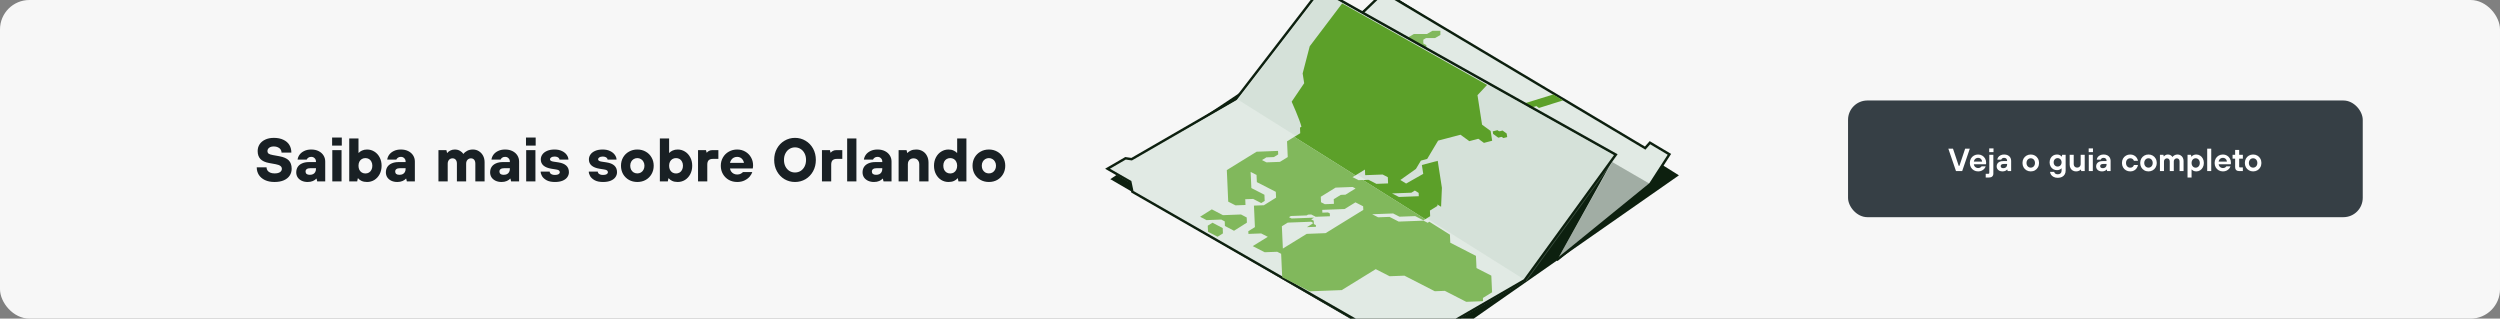 <?xml version="1.0" encoding="UTF-8"?>
<svg xmlns="http://www.w3.org/2000/svg" width="1020" height="130" viewBox="0 0 1020 130" fill="none">
  <rect x="0" y="0" width="1020" height="130" fill="#808080" stroke="none"/>
  <g clip-path="url(#clip0_2384_17110)">
    <rect width="1020" height="130" rx="12" fill="#F7F7F7"></rect>
    <path d="M112 74.25C110.5 74.25 109.2 73.992 108.1 73.475C107.017 72.958 106.183 72.25 105.6 71.35C105.033 70.433 104.75 69.408 104.75 68.275H108.75C108.75 68.742 108.875 69.167 109.125 69.55C109.375 69.917 109.742 70.208 110.225 70.425C110.725 70.642 111.317 70.75 112 70.75C113 70.75 113.75 70.575 114.25 70.225C114.75 69.875 115 69.425 115 68.875C115 68.408 114.808 68.025 114.425 67.725C114.042 67.408 113.4 67.167 112.5 67L109.75 66.5C108.183 66.217 107.017 65.675 106.25 64.875C105.5 64.075 105.125 62.992 105.125 61.625C105.125 60.608 105.383 59.7 105.9 58.9C106.433 58.083 107.192 57.442 108.175 56.975C109.175 56.492 110.367 56.25 111.75 56.25C113.25 56.25 114.533 56.508 115.6 57.025C116.683 57.525 117.5 58.225 118.05 59.125C118.6 60.025 118.875 61.067 118.875 62.25H114.875C114.875 61.8 114.75 61.383 114.5 61C114.25 60.617 113.883 60.317 113.4 60.1C112.933 59.867 112.383 59.75 111.75 59.75C110.917 59.75 110.267 59.933 109.8 60.3C109.35 60.65 109.125 61.092 109.125 61.625C109.125 62.075 109.275 62.425 109.575 62.675C109.892 62.908 110.45 63.1 111.25 63.25L114 63.75C115.75 64.067 117.017 64.625 117.8 65.425C118.6 66.225 119 67.375 119 68.875C119 69.892 118.733 70.808 118.2 71.625C117.667 72.442 116.875 73.083 115.825 73.55C114.775 74.017 113.5 74.25 112 74.25ZM125.541 74.25C124.591 74.25 123.758 74.075 123.041 73.725C122.341 73.375 121.8 72.908 121.416 72.325C121.05 71.725 120.866 71.058 120.866 70.325C120.866 69.508 121.058 68.783 121.441 68.15C121.841 67.517 122.433 67.025 123.216 66.675C124.016 66.308 124.983 66.125 126.116 66.125H128.916V65.9C128.916 65.35 128.733 64.9 128.366 64.55C128.016 64.183 127.558 64 126.991 64C126.475 64 126.066 64.117 125.766 64.35C125.466 64.567 125.25 64.825 125.116 65.125H121.416C121.5 64.425 121.766 63.758 122.216 63.125C122.683 62.492 123.316 61.983 124.116 61.6C124.933 61.2 125.891 61 126.991 61C128.141 61 129.141 61.217 129.991 61.65C130.858 62.083 131.525 62.675 131.991 63.425C132.458 64.158 132.691 64.983 132.691 65.9V74H129.416L129.166 72.9H129.041C128.758 73.25 128.3 73.567 127.666 73.85C127.05 74.117 126.341 74.25 125.541 74.25ZM126.366 71.325C126.9 71.325 127.358 71.233 127.741 71.05C128.125 70.85 128.416 70.567 128.616 70.2C128.816 69.833 128.916 69.408 128.916 68.925V68.625H126.616C125.966 68.625 125.475 68.75 125.141 69C124.825 69.233 124.666 69.558 124.666 69.975C124.666 70.392 124.808 70.725 125.091 70.975C125.391 71.208 125.816 71.325 126.366 71.325ZM135.578 74V61.25H139.353V74H135.578ZM135.503 59.4V56.125H139.453V59.4H135.503ZM149.765 74.25C148.915 74.25 148.174 74.108 147.54 73.825C146.924 73.542 146.449 73.183 146.115 72.75H145.99L145.74 74H142.49V56.5H146.265V62.35H146.39C146.657 62.017 147.09 61.708 147.69 61.425C148.307 61.142 148.999 61 149.765 61C150.849 61 151.84 61.283 152.74 61.85C153.64 62.4 154.357 63.183 154.89 64.2C155.424 65.2 155.69 66.342 155.69 67.625C155.69 68.908 155.424 70.058 154.89 71.075C154.357 72.075 153.64 72.858 152.74 73.425C151.84 73.975 150.849 74.25 149.765 74.25ZM149.09 70.775C149.624 70.775 150.107 70.65 150.54 70.4C150.974 70.133 151.307 69.767 151.54 69.3C151.79 68.817 151.915 68.258 151.915 67.625C151.915 66.992 151.79 66.442 151.54 65.975C151.307 65.492 150.974 65.125 150.54 64.875C150.107 64.625 149.624 64.5 149.09 64.5C148.557 64.5 148.074 64.625 147.64 64.875C147.207 65.125 146.865 65.492 146.615 65.975C146.382 66.442 146.265 66.992 146.265 67.625C146.265 68.258 146.382 68.817 146.615 69.3C146.865 69.767 147.207 70.133 147.64 70.4C148.074 70.65 148.557 70.775 149.09 70.775ZM162.113 74.25C161.163 74.25 160.33 74.075 159.613 73.725C158.913 73.375 158.372 72.908 157.988 72.325C157.622 71.725 157.438 71.058 157.438 70.325C157.438 69.508 157.63 68.783 158.013 68.15C158.413 67.517 159.005 67.025 159.788 66.675C160.588 66.308 161.555 66.125 162.688 66.125H165.488V65.9C165.488 65.35 165.305 64.9 164.938 64.55C164.588 64.183 164.13 64 163.563 64C163.047 64 162.638 64.117 162.338 64.35C162.038 64.567 161.822 64.825 161.688 65.125H157.988C158.072 64.425 158.338 63.758 158.788 63.125C159.255 62.492 159.888 61.983 160.688 61.6C161.505 61.2 162.463 61 163.563 61C164.713 61 165.713 61.217 166.563 61.65C167.43 62.083 168.097 62.675 168.563 63.425C169.03 64.158 169.263 64.983 169.263 65.9V74H165.988L165.738 72.9H165.613C165.33 73.25 164.872 73.567 164.238 73.85C163.622 74.117 162.913 74.25 162.113 74.25ZM162.938 71.325C163.472 71.325 163.93 71.233 164.313 71.05C164.697 70.85 164.988 70.567 165.188 70.2C165.388 69.833 165.488 69.408 165.488 68.925V68.625H163.188C162.538 68.625 162.047 68.75 161.713 69C161.397 69.233 161.238 69.558 161.238 69.975C161.238 70.392 161.38 70.725 161.663 70.975C161.963 71.208 162.388 71.325 162.938 71.325ZM178.889 74V61.25H182.139L182.389 62.375H182.514C182.764 62.025 183.164 61.708 183.714 61.425C184.264 61.142 184.872 61 185.539 61C186.372 61 187.089 61.183 187.689 61.55C188.305 61.917 188.747 62.317 189.014 62.75H189.139C189.455 62.283 189.947 61.875 190.614 61.525C191.297 61.175 192.08 61 192.964 61C193.847 61 194.647 61.225 195.364 61.675C196.097 62.125 196.672 62.742 197.089 63.525C197.505 64.308 197.714 65.192 197.714 66.175V74H193.939V66.725C193.939 66.275 193.864 65.892 193.714 65.575C193.564 65.242 193.355 65 193.089 64.85C192.822 64.683 192.505 64.6 192.139 64.6C191.772 64.6 191.439 64.692 191.139 64.875C190.839 65.058 190.605 65.308 190.439 65.625C190.272 65.942 190.189 66.308 190.189 66.725V74H186.414V66.725C186.414 66.042 186.247 65.517 185.914 65.15C185.597 64.783 185.164 64.6 184.614 64.6C184.23 64.6 183.889 64.692 183.589 64.875C183.305 65.058 183.08 65.308 182.914 65.625C182.747 65.942 182.664 66.308 182.664 66.725V74H178.889ZM204.643 74.25C203.693 74.25 202.859 74.075 202.143 73.725C201.443 73.375 200.901 72.908 200.518 72.325C200.151 71.725 199.968 71.058 199.968 70.325C199.968 69.508 200.159 68.783 200.543 68.15C200.943 67.517 201.534 67.025 202.318 66.675C203.118 66.308 204.084 66.125 205.218 66.125H208.018V65.9C208.018 65.35 207.834 64.9 207.468 64.55C207.118 64.183 206.659 64 206.093 64C205.576 64 205.168 64.117 204.868 64.35C204.568 64.567 204.351 64.825 204.218 65.125H200.518C200.601 64.425 200.868 63.758 201.318 63.125C201.784 62.492 202.418 61.983 203.218 61.6C204.034 61.2 204.993 61 206.093 61C207.243 61 208.243 61.217 209.093 61.65C209.959 62.083 210.626 62.675 211.093 63.425C211.559 64.158 211.793 64.983 211.793 65.9V74H208.518L208.268 72.9H208.143C207.859 73.25 207.401 73.567 206.768 73.85C206.151 74.117 205.443 74.25 204.643 74.25ZM205.468 71.325C206.001 71.325 206.459 71.233 206.843 71.05C207.226 70.85 207.518 70.567 207.718 70.2C207.918 69.833 208.018 69.408 208.018 68.925V68.625H205.718C205.068 68.625 204.576 68.75 204.243 69C203.926 69.233 203.768 69.558 203.768 69.975C203.768 70.392 203.909 70.725 204.193 70.975C204.493 71.208 204.918 71.325 205.468 71.325ZM214.68 74V61.25H218.455V74H214.68ZM214.605 59.4V56.125H218.555V59.4H214.605ZM226.392 74.25C225.008 74.25 223.883 74.017 223.017 73.55C222.15 73.067 221.525 72.5 221.142 71.85C220.775 71.2 220.592 70.592 220.592 70.025H224.267C224.267 70.242 224.342 70.458 224.492 70.675C224.642 70.875 224.875 71.042 225.192 71.175C225.508 71.308 225.908 71.375 226.392 71.375C227.075 71.375 227.575 71.275 227.892 71.075C228.225 70.858 228.392 70.6 228.392 70.3C228.392 69.983 228.283 69.733 228.067 69.55C227.85 69.367 227.467 69.233 226.917 69.15L225.017 68.85C223.567 68.617 222.475 68.183 221.742 67.55C221.008 66.917 220.642 66.083 220.642 65.05C220.642 64.317 220.858 63.642 221.292 63.025C221.725 62.408 222.367 61.917 223.217 61.55C224.067 61.183 225.083 61 226.267 61C227.467 61 228.492 61.217 229.342 61.65C230.192 62.067 230.833 62.6 231.267 63.25C231.7 63.883 231.917 64.508 231.917 65.125H228.267C228.267 64.908 228.183 64.708 228.017 64.525C227.867 64.325 227.642 64.167 227.342 64.05C227.042 63.933 226.683 63.875 226.267 63.875C225.667 63.875 225.2 63.992 224.867 64.225C224.55 64.442 224.392 64.7 224.392 65C224.392 65.233 224.508 65.433 224.742 65.6C224.992 65.767 225.358 65.883 225.842 65.95L227.842 66.25C229.258 66.467 230.325 66.908 231.042 67.575C231.758 68.242 232.117 69.133 232.117 70.25C232.117 70.983 231.9 71.658 231.467 72.275C231.05 72.875 230.408 73.358 229.542 73.725C228.692 74.075 227.642 74.25 226.392 74.25ZM246.021 74.25C244.637 74.25 243.512 74.017 242.646 73.55C241.779 73.067 241.154 72.5 240.771 71.85C240.404 71.2 240.221 70.592 240.221 70.025H243.896C243.896 70.242 243.971 70.458 244.121 70.675C244.271 70.875 244.504 71.042 244.821 71.175C245.137 71.308 245.537 71.375 246.021 71.375C246.704 71.375 247.204 71.275 247.521 71.075C247.854 70.858 248.021 70.6 248.021 70.3C248.021 69.983 247.912 69.733 247.696 69.55C247.479 69.367 247.096 69.233 246.546 69.15L244.646 68.85C243.196 68.617 242.104 68.183 241.371 67.55C240.637 66.917 240.271 66.083 240.271 65.05C240.271 64.317 240.487 63.642 240.921 63.025C241.354 62.408 241.996 61.917 242.846 61.55C243.696 61.183 244.712 61 245.896 61C247.096 61 248.121 61.217 248.971 61.65C249.821 62.067 250.462 62.6 250.896 63.25C251.329 63.883 251.546 64.508 251.546 65.125H247.896C247.896 64.908 247.812 64.708 247.646 64.525C247.496 64.325 247.271 64.167 246.971 64.05C246.671 63.933 246.312 63.875 245.896 63.875C245.296 63.875 244.829 63.992 244.496 64.225C244.179 64.442 244.021 64.7 244.021 65C244.021 65.233 244.137 65.433 244.371 65.6C244.621 65.767 244.987 65.883 245.471 65.95L247.471 66.25C248.887 66.467 249.954 66.908 250.671 67.575C251.387 68.242 251.746 69.133 251.746 70.25C251.746 70.983 251.529 71.658 251.096 72.275C250.679 72.875 250.037 73.358 249.171 73.725C248.321 74.075 247.271 74.25 246.021 74.25ZM260.036 74.25C258.77 74.25 257.628 73.967 256.611 73.4C255.595 72.817 254.795 72.025 254.211 71.025C253.645 70.008 253.361 68.875 253.361 67.625C253.361 66.375 253.645 65.25 254.211 64.25C254.795 63.233 255.595 62.442 256.611 61.875C257.628 61.292 258.77 61 260.036 61C261.303 61 262.445 61.292 263.461 61.875C264.478 62.442 265.27 63.233 265.836 64.25C266.42 65.25 266.711 66.375 266.711 67.625C266.711 68.875 266.42 70.008 265.836 71.025C265.27 72.025 264.478 72.817 263.461 73.4C262.445 73.967 261.303 74.25 260.036 74.25ZM260.036 70.75C260.57 70.75 261.053 70.625 261.486 70.375C261.936 70.108 262.286 69.742 262.536 69.275C262.803 68.792 262.936 68.242 262.936 67.625C262.936 67.008 262.803 66.467 262.536 66C262.286 65.517 261.936 65.15 261.486 64.9C261.053 64.633 260.57 64.5 260.036 64.5C259.503 64.5 259.011 64.633 258.561 64.9C258.128 65.15 257.778 65.517 257.511 66C257.261 66.467 257.136 67.008 257.136 67.625C257.136 68.242 257.261 68.792 257.511 69.275C257.778 69.742 258.128 70.108 258.561 70.375C259.011 70.625 259.503 70.75 260.036 70.75ZM276.499 74.25C275.649 74.25 274.907 74.108 274.274 73.825C273.657 73.542 273.182 73.183 272.849 72.75H272.724L272.474 74H269.224V56.5H272.999V62.35H273.124C273.39 62.017 273.824 61.708 274.424 61.425C275.04 61.142 275.732 61 276.499 61C277.582 61 278.574 61.283 279.474 61.85C280.374 62.4 281.09 63.183 281.624 64.2C282.157 65.2 282.424 66.342 282.424 67.625C282.424 68.908 282.157 70.058 281.624 71.075C281.09 72.075 280.374 72.858 279.474 73.425C278.574 73.975 277.582 74.25 276.499 74.25ZM275.824 70.775C276.357 70.775 276.84 70.65 277.274 70.4C277.707 70.133 278.04 69.767 278.274 69.3C278.524 68.817 278.649 68.258 278.649 67.625C278.649 66.992 278.524 66.442 278.274 65.975C278.04 65.492 277.707 65.125 277.274 64.875C276.84 64.625 276.357 64.5 275.824 64.5C275.29 64.5 274.807 64.625 274.374 64.875C273.94 65.125 273.599 65.492 273.349 65.975C273.115 66.442 272.999 66.992 272.999 67.625C272.999 68.258 273.115 68.817 273.349 69.3C273.599 69.767 273.94 70.133 274.374 70.4C274.807 70.65 275.29 70.775 275.824 70.775ZM284.797 74V61.25H288.047L288.297 62.25H288.422C288.605 61.983 288.897 61.75 289.297 61.55C289.697 61.35 290.155 61.25 290.672 61.25H293.097V64.825H290.847C290.08 64.825 289.505 65.017 289.122 65.4C288.755 65.783 288.572 66.367 288.572 67.15V74H284.797ZM300.784 74.25C299.517 74.25 298.376 73.967 297.359 73.4C296.342 72.817 295.542 72.025 294.959 71.025C294.376 70.008 294.084 68.875 294.084 67.625C294.084 66.375 294.376 65.25 294.959 64.25C295.542 63.233 296.342 62.442 297.359 61.875C298.376 61.292 299.517 61 300.784 61C301.984 61 303.076 61.283 304.059 61.85C305.059 62.417 305.842 63.2 306.409 64.2C306.976 65.183 307.259 66.275 307.259 67.475C307.259 67.725 307.242 67.967 307.209 68.2C307.192 68.417 307.167 68.592 307.134 68.725H297.834C297.901 69.192 298.067 69.617 298.334 70C298.601 70.367 298.942 70.658 299.359 70.875C299.792 71.092 300.267 71.2 300.784 71.2C301.351 71.2 301.834 71.092 302.234 70.875C302.634 70.658 302.934 70.433 303.134 70.2H306.934C306.767 70.767 306.434 71.358 305.934 71.975C305.434 72.592 304.742 73.125 303.859 73.575C302.992 74.025 301.967 74.25 300.784 74.25ZM303.534 66.45C303.467 66 303.309 65.592 303.059 65.225C302.826 64.842 302.509 64.542 302.109 64.325C301.726 64.108 301.284 64 300.784 64C300.251 64 299.776 64.108 299.359 64.325C298.959 64.542 298.626 64.842 298.359 65.225C298.109 65.592 297.934 66 297.834 66.45H303.534ZM324.364 74.25C322.798 74.25 321.364 73.867 320.064 73.1C318.764 72.317 317.739 71.242 316.989 69.875C316.239 68.508 315.864 66.967 315.864 65.25C315.864 63.533 316.239 61.992 316.989 60.625C317.739 59.258 318.764 58.192 320.064 57.425C321.364 56.642 322.798 56.25 324.364 56.25C325.931 56.25 327.364 56.642 328.664 57.425C329.964 58.192 330.989 59.258 331.739 60.625C332.489 61.992 332.864 63.533 332.864 65.25C332.864 66.967 332.489 68.508 331.739 69.875C330.989 71.242 329.964 72.317 328.664 73.1C327.364 73.867 325.931 74.25 324.364 74.25ZM324.364 70.375C325.198 70.375 325.956 70.167 326.639 69.75C327.323 69.317 327.864 68.717 328.264 67.95C328.664 67.167 328.864 66.267 328.864 65.25C328.864 64.233 328.664 63.342 328.264 62.575C327.864 61.792 327.323 61.192 326.639 60.775C325.956 60.342 325.198 60.125 324.364 60.125C323.531 60.125 322.773 60.342 322.089 60.775C321.406 61.192 320.864 61.792 320.464 62.575C320.064 63.342 319.864 64.233 319.864 65.25C319.864 66.267 320.064 67.167 320.464 67.95C320.864 68.717 321.406 69.317 322.089 69.75C322.773 70.167 323.531 70.375 324.364 70.375ZM335.358 74V61.25H338.608L338.858 62.25H338.983C339.167 61.983 339.458 61.75 339.858 61.55C340.258 61.35 340.717 61.25 341.233 61.25H343.658V64.825H341.408C340.642 64.825 340.067 65.017 339.683 65.4C339.317 65.783 339.133 66.367 339.133 67.15V74H335.358ZM345.64 74V56.5H349.415V74H345.64ZM356.596 74.25C355.646 74.25 354.813 74.075 354.096 73.725C353.396 73.375 352.854 72.908 352.471 72.325C352.104 71.725 351.921 71.058 351.921 70.325C351.921 69.508 352.113 68.783 352.496 68.15C352.896 67.517 353.488 67.025 354.271 66.675C355.071 66.308 356.038 66.125 357.171 66.125H359.971V65.9C359.971 65.35 359.788 64.9 359.421 64.55C359.071 64.183 358.613 64 358.046 64C357.529 64 357.121 64.117 356.821 64.35C356.521 64.567 356.304 64.825 356.171 65.125H352.471C352.554 64.425 352.821 63.758 353.271 63.125C353.738 62.492 354.371 61.983 355.171 61.6C355.988 61.2 356.946 61 358.046 61C359.196 61 360.196 61.217 361.046 61.65C361.913 62.083 362.579 62.675 363.046 63.425C363.513 64.158 363.746 64.983 363.746 65.9V74H360.471L360.221 72.9H360.096C359.813 73.25 359.354 73.567 358.721 73.85C358.104 74.117 357.396 74.25 356.596 74.25ZM357.421 71.325C357.954 71.325 358.413 71.233 358.796 71.05C359.179 70.85 359.471 70.567 359.671 70.2C359.871 69.833 359.971 69.408 359.971 68.925V68.625H357.671C357.021 68.625 356.529 68.75 356.196 69C355.879 69.233 355.721 69.558 355.721 69.975C355.721 70.392 355.863 70.725 356.146 70.975C356.446 71.208 356.871 71.325 357.421 71.325ZM366.633 74V61.25H369.883L370.133 62.375H370.258C370.558 62.025 371.008 61.708 371.608 61.425C372.224 61.142 372.966 61 373.833 61C374.799 61 375.658 61.225 376.408 61.675C377.174 62.108 377.766 62.733 378.183 63.55C378.616 64.35 378.833 65.283 378.833 66.35V74H375.058V66.975C375.058 66.508 374.958 66.1 374.758 65.75C374.574 65.383 374.308 65.1 373.958 64.9C373.608 64.7 373.199 64.6 372.733 64.6C372.266 64.6 371.858 64.7 371.508 64.9C371.158 65.1 370.883 65.383 370.683 65.75C370.499 66.1 370.408 66.508 370.408 66.975V74H366.633ZM386.996 74.25C385.913 74.25 384.921 73.975 384.021 73.425C383.121 72.858 382.405 72.075 381.871 71.075C381.338 70.058 381.071 68.908 381.071 67.625C381.071 66.342 381.338 65.2 381.871 64.2C382.405 63.183 383.121 62.4 384.021 61.85C384.921 61.283 385.913 61 386.996 61C387.78 61 388.471 61.142 389.071 61.425C389.688 61.708 390.13 62.017 390.396 62.35H390.521V56.5H394.296V74H391.046L390.796 72.75H390.671C390.338 73.183 389.855 73.542 389.221 73.825C388.605 74.108 387.863 74.25 386.996 74.25ZM387.696 70.775C388.23 70.775 388.713 70.65 389.146 70.4C389.58 70.133 389.913 69.767 390.146 69.3C390.396 68.817 390.521 68.258 390.521 67.625C390.521 66.992 390.396 66.442 390.146 65.975C389.913 65.492 389.58 65.125 389.146 64.875C388.713 64.625 388.23 64.5 387.696 64.5C387.163 64.5 386.68 64.625 386.246 64.875C385.813 65.125 385.471 65.492 385.221 65.975C384.988 66.442 384.871 66.992 384.871 67.625C384.871 68.258 384.988 68.817 385.221 69.3C385.471 69.767 385.813 70.133 386.246 70.4C386.68 70.65 387.163 70.775 387.696 70.775ZM403.469 74.25C402.202 74.25 401.061 73.967 400.044 73.4C399.027 72.817 398.227 72.025 397.644 71.025C397.077 70.008 396.794 68.875 396.794 67.625C396.794 66.375 397.077 65.25 397.644 64.25C398.227 63.233 399.027 62.442 400.044 61.875C401.061 61.292 402.202 61 403.469 61C404.736 61 405.877 61.292 406.894 61.875C407.911 62.442 408.702 63.233 409.269 64.25C409.852 65.25 410.144 66.375 410.144 67.625C410.144 68.875 409.852 70.008 409.269 71.025C408.702 72.025 407.911 72.817 406.894 73.4C405.877 73.967 404.736 74.25 403.469 74.25ZM403.469 70.75C404.002 70.75 404.486 70.625 404.919 70.375C405.369 70.108 405.719 69.742 405.969 69.275C406.236 68.792 406.369 68.242 406.369 67.625C406.369 67.008 406.236 66.467 405.969 66C405.719 65.517 405.369 65.15 404.919 64.9C404.486 64.633 404.002 64.5 403.469 64.5C402.936 64.5 402.444 64.633 401.994 64.9C401.561 65.15 401.211 65.517 400.944 66C400.694 66.467 400.569 67.008 400.569 67.625C400.569 68.242 400.694 68.792 400.944 69.275C401.211 69.742 401.561 70.108 401.994 70.375C402.444 70.625 402.936 70.75 403.469 70.75Z" fill="#192024"></path>
    <g clip-path="url(#clip1_2384_17110)">
      <path d="M684.999 71.537L578.363 146L453 73.09L566.651 -2.67L684.999 71.537Z" fill="#0D200F"></path>
      <path d="M635.464 105.875L673.296 75.105L681.119 62.959L673.176 58.222L671.227 60.424L564.574 -3.19L524.028 35.859L635.464 105.875Z" fill="#E1EAE4" stroke="#0D200F" stroke-miterlimit="10"></path>
      <path d="M581.961 19.983V18.447L580.708 17.73V16.185L581.85 15.519H585.508L587.68 14.264V12.574H584.417L582.193 13.863H576.887L574.07 15.493C576.87 16.722 579.506 18.233 581.953 19.991L581.961 19.983Z" fill="#81B85C"></path>
      <path d="M659.248 63.095L635.464 105.875L504.296 40.349L538.797 -4.445L659.248 63.095Z" fill="#0D200F"></path>
      <path d="M659.249 63.479L622.043 114.692L573.607 142.671L462.008 78.621L461.149 74.55L451.858 69.224L459.208 64.973L461.716 65.331L504.296 40.732L538.797 -4.062L659.249 63.479Z" fill="#E1EAE4"></path>
      <path opacity="0.3" d="M539.561 -4.146L505.061 40.639L622.799 114.607L660.004 63.394L539.561 -4.146Z" fill="#B8CCC0"></path>
      <path d="M613.044 53.254L614.719 54.474L614.942 55.925L613.379 56.335L611.276 54.79L611.121 53.758L613.044 53.254Z" fill="#5CA029"></path>
      <path d="M626.869 43.302L624.293 43.976L621.88 42.209L633.755 38.539L637.739 40.946L627.899 44.053L626.869 43.302Z" fill="#5CA029"></path>
      <path d="M659.249 63.095L622.043 114.308L573.607 142.287L462.008 78.237L461.149 74.166L451.858 68.84L459.208 64.589L461.716 64.948L504.296 40.349L538.797 -4.445L659.249 63.095Z" stroke="#0D200F" stroke-miterlimit="10"></path>
      <path opacity="0.3" d="M657.763 66.1L673.296 75.105L635.464 105.875L657.763 66.1Z" fill="#0D200F"></path>
      <g clip-path="url(#clip2_2384_17110)">
        <path d="M604.681 50.881L602.818 38.829L606.725 34.655L547.598 1.401L534.366 18.882L531.481 29.961L532.108 33.947L526.999 41.492C526.999 41.492 530.374 48.995 530.983 51.701L530.391 52.068L530.494 54.355L528.064 55.857L553.033 71.545L556.889 69.173L556.992 71.469L564.119 71.204L566.231 72.288L566.334 74.832L561.586 75.011L558.383 73.372L556.073 73.457L581.515 89.436L583.507 88.207L583.404 85.91L586.469 84.016L586.444 83.418L587.963 84.357L588.298 76.632L586.59 65.613L580.124 67.312L580.682 70.939L573.693 74.891C572.954 74.43 572.173 73.944 571.348 73.432L577.694 68.925L579.72 65.528L582.288 64.845L586.753 57.368L595.897 54.97L599.478 57.59L603.153 56.617L605.446 58.298L608.803 57.419L608.185 53.433L604.681 50.864V50.881ZM578.87 80.055L570.765 80.362L567.948 78.92L575.839 78.621L577.256 77.742L578.81 78.707L578.862 80.047L578.87 80.055Z" fill="#5CA029"></path>
        <path d="M610.967 53.101L609.035 53.604L609.198 54.637L611.302 56.182L612.856 55.772L612.633 54.321L610.967 53.101Z" fill="#5CA029"></path>
        <path d="M506.331 87.506L498.955 87.788L494.421 85.415L489.639 88.437L492.266 89.811L498.268 89.58L499.693 90.323L499.762 92.201L503.48 94.147L508.735 90.835L508.658 88.727L506.331 87.506Z" fill="#81B85C"></path>
        <path d="M494.696 90.861L492.756 92.09L492.867 94.557L496.766 96.597L498.955 95.223L498.869 93.055L494.696 90.861Z" fill="#81B85C"></path>
        <path d="M608.769 119.259L608.459 112.464L602.414 109.366L602.191 104.399L591.716 99.03L591.57 95.744L583.172 90.469L582.485 90.895L580.794 90.025L570.67 90.409L566.918 88.489L562.272 88.659L559.842 87.413L568.395 87.089L570.988 88.412L577.402 88.173L580.751 89.888L581.523 89.41L556.082 73.432L554.253 73.5L551.831 72.263L553.033 71.52L528.064 55.832L525.11 57.65L525.402 64.077L522.216 66.04L516.721 66.245L514.892 65.306L516.687 64.205L519.743 64.086L521.504 63.002L521.435 61.568L512.685 61.901L500.544 69.386L501.111 82.266L504.073 83.785L508.16 83.632L508.066 81.285L511.294 81.165L514.583 82.847L515.991 81.976L515.888 79.458L510.556 76.727L510.255 70.137L512.668 71.375L512.797 74.303L520.525 78.263L520.636 80.644L515.673 83.734L511.612 83.888L512.007 92.662L509.311 94.327L509.362 95.436L514.557 95.24L517.262 96.623L511.114 100.412L516 102.913L521.109 102.726L522.706 103.545L523.135 113.113L534.341 118.858L547.426 118.362L561.302 109.81L566.952 112.703L573.006 112.473L585.396 118.823L589.5 118.67L598.224 123.142L604.81 122.895L605.085 122.741L605.033 121.563L608.794 119.242L608.769 119.259ZM544.911 76.547L551.866 76.283L553.068 76.897L548.963 79.432L547.031 79.509L544.163 81.276L544.241 83.171L540.531 83.308L538.977 82.514L538.883 80.269L544.919 76.547H544.911ZM540.832 95.121L533.138 95.419L523.41 101.411L522.998 92.312L525.402 90.827L534.924 90.469L535.586 90.802L535.603 91.211L533.224 92.679L536.908 92.534L536.874 91.843L536.058 91.425L535.998 90.042L534.976 89.521L536.152 88.796L526.948 89.146L525.9 88.608L526.673 88.13L533.147 87.891L533.679 87.558L534.985 87.507L536.822 88.446L542.609 88.233L542.558 87.063L541.811 86.679L539.527 86.764L539.475 85.629L548.603 85.279L553.025 82.556L556.159 84.161L556.228 85.638L540.849 95.121H540.832Z" fill="#81B85C"></path>
      </g>
    </g>
    <rect x="754" y="41" width="210" height="47.606" rx="7.887" fill="#363F45"></rect>
    <path d="M798.045 69.803L794.918 60.643H796.815L799.17 67.683H799.432L801.787 60.643H803.685L800.57 69.803H798.045ZM807.07 69.934C806.433 69.934 805.857 69.785 805.343 69.489C804.828 69.192 804.422 68.782 804.126 68.259C803.838 67.735 803.694 67.147 803.694 66.492C803.694 65.829 803.838 65.236 804.126 64.713C804.422 64.189 804.828 63.779 805.343 63.483C805.857 63.186 806.433 63.038 807.07 63.038C807.68 63.038 808.234 63.182 808.732 63.47C809.229 63.758 809.621 64.154 809.909 64.66C810.197 65.166 810.341 65.729 810.341 66.348C810.341 66.497 810.332 66.632 810.315 66.754C810.306 66.876 810.293 66.968 810.276 67.029H805.33C805.364 67.325 805.46 67.591 805.617 67.827C805.783 68.054 805.993 68.233 806.245 68.363C806.498 68.494 806.773 68.56 807.07 68.56C807.401 68.56 807.689 68.494 807.933 68.363C808.178 68.224 808.361 68.058 808.483 67.866H810.158C810.044 68.206 809.857 68.534 809.595 68.847C809.334 69.153 808.989 69.41 808.562 69.62C808.134 69.829 807.637 69.934 807.07 69.934ZM808.705 65.93C808.679 65.642 808.592 65.38 808.444 65.144C808.304 64.909 808.112 64.726 807.868 64.595C807.632 64.464 807.366 64.399 807.07 64.399C806.756 64.399 806.477 64.464 806.232 64.595C805.988 64.726 805.788 64.909 805.63 65.144C805.473 65.38 805.373 65.642 805.33 65.93H808.705ZM810.172 72.42V70.902H811.205C811.362 70.902 811.471 70.867 811.533 70.797C811.602 70.727 811.637 70.618 811.637 70.47V63.169H813.286V70.836C813.286 71.316 813.138 71.7 812.841 71.988C812.544 72.276 812.13 72.42 811.598 72.42H810.172ZM811.598 62.069V60.552H813.351V62.069H811.598ZM817.028 69.934C816.548 69.934 816.125 69.846 815.758 69.672C815.401 69.489 815.122 69.244 814.921 68.939C814.729 68.625 814.633 68.276 814.633 67.892C814.633 67.465 814.733 67.09 814.934 66.767C815.135 66.436 815.436 66.178 815.837 65.995C816.247 65.812 816.748 65.72 817.342 65.72H818.899V65.576C818.899 65.227 818.79 64.944 818.572 64.726C818.354 64.508 818.066 64.399 817.708 64.399C817.368 64.399 817.097 64.473 816.897 64.621C816.696 64.769 816.565 64.948 816.504 65.158H814.895C814.93 64.791 815.06 64.447 815.287 64.124C815.523 63.801 815.846 63.539 816.256 63.339C816.666 63.138 817.15 63.038 817.708 63.038C818.284 63.038 818.785 63.147 819.213 63.365C819.64 63.583 819.967 63.884 820.194 64.268C820.43 64.652 820.547 65.088 820.547 65.576V69.803H819.121L818.99 69.162H818.925C818.777 69.362 818.532 69.541 818.192 69.698C817.852 69.855 817.464 69.934 817.028 69.934ZM817.315 68.612C817.647 68.612 817.93 68.551 818.166 68.429C818.41 68.307 818.593 68.132 818.716 67.905C818.838 67.67 818.899 67.4 818.899 67.094V66.898H817.512C817.102 66.898 816.792 66.976 816.583 67.133C816.382 67.29 816.282 67.5 816.282 67.761C816.282 68.023 816.369 68.233 816.543 68.39C816.727 68.538 816.984 68.612 817.315 68.612ZM828.55 69.934C827.913 69.934 827.338 69.785 826.823 69.489C826.308 69.192 825.903 68.782 825.606 68.259C825.318 67.735 825.174 67.147 825.174 66.492C825.174 65.829 825.318 65.236 825.606 64.713C825.903 64.189 826.308 63.779 826.823 63.483C827.338 63.186 827.913 63.038 828.55 63.038C829.187 63.038 829.763 63.186 830.277 63.483C830.792 63.779 831.193 64.189 831.481 64.713C831.778 65.236 831.926 65.829 831.926 66.492C831.926 67.147 831.778 67.735 831.481 68.259C831.193 68.782 830.792 69.192 830.277 69.489C829.763 69.785 829.187 69.934 828.55 69.934ZM828.55 68.403C828.864 68.403 829.152 68.324 829.414 68.167C829.684 68.01 829.894 67.788 830.042 67.5C830.199 67.203 830.277 66.867 830.277 66.492C830.277 66.108 830.199 65.773 830.042 65.485C829.894 65.188 829.684 64.961 829.414 64.804C829.152 64.647 828.864 64.569 828.55 64.569C828.227 64.569 827.935 64.647 827.673 64.804C827.412 64.961 827.202 65.188 827.045 65.485C826.888 65.773 826.81 66.108 826.81 66.492C826.81 66.867 826.888 67.203 827.045 67.5C827.202 67.788 827.412 68.01 827.673 68.167C827.935 68.324 828.227 68.403 828.55 68.403ZM839.577 72.551C838.879 72.551 838.295 72.42 837.823 72.158C837.361 71.905 837.017 71.591 836.79 71.216C836.563 70.841 836.441 70.474 836.423 70.117H838.098C838.124 70.274 838.19 70.427 838.295 70.575C838.408 70.732 838.574 70.858 838.792 70.954C839.01 71.059 839.272 71.111 839.577 71.111C840.048 71.111 840.423 70.976 840.702 70.706C840.99 70.435 841.134 70.073 841.134 69.62V68.704H841.069C840.885 68.904 840.632 69.074 840.31 69.214C839.987 69.353 839.634 69.423 839.25 69.423C838.683 69.423 838.168 69.288 837.706 69.018C837.252 68.747 836.894 68.368 836.633 67.879C836.371 67.391 836.24 66.841 836.24 66.231C836.24 65.62 836.371 65.07 836.633 64.582C836.894 64.093 837.252 63.714 837.706 63.443C838.168 63.173 838.683 63.038 839.25 63.038C839.668 63.038 840.039 63.116 840.362 63.273C840.685 63.422 840.951 63.627 841.16 63.888H841.226L841.356 63.169H842.783V69.633C842.783 70.208 842.656 70.714 842.403 71.15C842.15 71.595 841.78 71.94 841.291 72.184C840.811 72.428 840.24 72.551 839.577 72.551ZM839.511 67.958C839.808 67.958 840.078 67.888 840.323 67.748C840.576 67.6 840.772 67.395 840.912 67.133C841.06 66.863 841.134 66.562 841.134 66.231C841.134 65.899 841.06 65.603 840.912 65.341C840.772 65.079 840.576 64.874 840.323 64.726C840.078 64.578 839.808 64.503 839.511 64.503C839.215 64.503 838.94 64.578 838.687 64.726C838.443 64.874 838.247 65.079 838.098 65.341C837.959 65.603 837.889 65.899 837.889 66.231C837.889 66.562 837.959 66.863 838.098 67.133C838.247 67.395 838.443 67.6 838.687 67.748C838.94 67.888 839.215 67.958 839.511 67.958ZM847.043 69.934C846.546 69.934 846.097 69.82 845.696 69.593C845.303 69.367 844.993 69.044 844.766 68.625C844.54 68.198 844.426 67.709 844.426 67.16V63.169H846.075V66.937C846.075 67.208 846.132 67.456 846.245 67.683C846.367 67.901 846.533 68.071 846.742 68.193C846.96 68.315 847.205 68.376 847.475 68.376C847.754 68.376 848.003 68.315 848.221 68.193C848.439 68.062 848.609 67.888 848.731 67.67C848.853 67.452 848.914 67.208 848.914 66.937V63.169H850.563V69.803H849.15L849.019 69.175H848.954C848.77 69.384 848.509 69.563 848.169 69.711C847.837 69.859 847.462 69.934 847.043 69.934ZM852.221 69.803V63.169H853.87V69.803H852.221ZM852.182 62.069V60.552H853.935V62.069H852.182ZM857.611 69.934C857.132 69.934 856.709 69.846 856.342 69.672C855.985 69.489 855.705 69.244 855.505 68.939C855.313 68.625 855.217 68.276 855.217 67.892C855.217 67.465 855.317 67.09 855.518 66.767C855.718 66.436 856.019 66.178 856.421 65.995C856.831 65.812 857.332 65.72 857.925 65.72H859.483V65.576C859.483 65.227 859.374 64.944 859.155 64.726C858.937 64.508 858.65 64.399 858.292 64.399C857.952 64.399 857.681 64.473 857.481 64.621C857.28 64.769 857.149 64.948 857.088 65.158H855.479C855.513 64.791 855.644 64.447 855.871 64.124C856.107 63.801 856.429 63.539 856.839 63.339C857.249 63.138 857.734 63.038 858.292 63.038C858.868 63.038 859.369 63.147 859.797 63.365C860.224 63.583 860.551 63.884 860.778 64.268C861.014 64.652 861.131 65.088 861.131 65.576V69.803H859.705L859.574 69.162H859.509C859.36 69.362 859.116 69.541 858.776 69.698C858.436 69.855 858.048 69.934 857.611 69.934ZM857.899 68.612C858.231 68.612 858.514 68.551 858.75 68.429C858.994 68.307 859.177 68.132 859.299 67.905C859.422 67.67 859.483 67.4 859.483 67.094V66.898H858.096C857.686 66.898 857.376 66.976 857.167 67.133C856.966 67.29 856.866 67.5 856.866 67.761C856.866 68.023 856.953 68.233 857.127 68.39C857.31 68.538 857.568 68.612 857.899 68.612ZM869.134 69.934C868.497 69.934 867.921 69.785 867.407 69.489C866.892 69.192 866.486 68.782 866.19 68.259C865.902 67.735 865.758 67.147 865.758 66.492C865.758 65.829 865.902 65.236 866.19 64.713C866.486 64.189 866.892 63.779 867.407 63.483C867.921 63.186 868.497 63.038 869.134 63.038C869.727 63.038 870.246 63.16 870.691 63.404C871.136 63.64 871.494 63.954 871.764 64.346C872.034 64.73 872.213 65.149 872.301 65.603H870.639C870.543 65.306 870.368 65.062 870.115 64.87C869.871 64.669 869.544 64.569 869.134 64.569C868.82 64.569 868.528 64.647 868.257 64.804C867.996 64.961 867.786 65.188 867.629 65.485C867.481 65.773 867.407 66.108 867.407 66.492C867.407 66.867 867.481 67.203 867.629 67.5C867.786 67.788 867.996 68.014 868.257 68.18C868.528 68.337 868.82 68.416 869.134 68.416C869.544 68.416 869.871 68.315 870.115 68.115C870.368 67.914 870.543 67.652 870.639 67.33H872.301C872.213 67.792 872.034 68.224 871.764 68.625C871.494 69.018 871.136 69.336 870.691 69.58C870.255 69.816 869.736 69.934 869.134 69.934ZM876.584 69.934C875.947 69.934 875.371 69.785 874.856 69.489C874.342 69.192 873.936 68.782 873.64 68.259C873.352 67.735 873.208 67.147 873.208 66.492C873.208 65.829 873.352 65.236 873.64 64.713C873.936 64.189 874.342 63.779 874.856 63.483C875.371 63.186 875.947 63.038 876.584 63.038C877.221 63.038 877.796 63.186 878.311 63.483C878.826 63.779 879.227 64.189 879.515 64.713C879.811 65.236 879.96 65.829 879.96 66.492C879.96 67.147 879.811 67.735 879.515 68.259C879.227 68.782 878.826 69.192 878.311 69.489C877.796 69.785 877.221 69.934 876.584 69.934ZM876.584 68.403C876.898 68.403 877.186 68.324 877.447 68.167C877.718 68.01 877.927 67.788 878.075 67.5C878.232 67.203 878.311 66.867 878.311 66.492C878.311 66.108 878.232 65.773 878.075 65.485C877.927 65.188 877.718 64.961 877.447 64.804C877.186 64.647 876.898 64.569 876.584 64.569C876.261 64.569 875.969 64.647 875.707 64.804C875.445 64.961 875.236 65.188 875.079 65.485C874.922 65.773 874.843 66.108 874.843 66.492C874.843 66.867 874.922 67.203 875.079 67.5C875.236 67.788 875.445 68.01 875.707 68.167C875.969 68.324 876.261 68.403 876.584 68.403ZM881.253 69.803V63.169H882.68L882.81 63.81H882.876C883.015 63.609 883.233 63.43 883.53 63.273C883.827 63.116 884.149 63.038 884.498 63.038C884.943 63.038 885.327 63.142 885.65 63.352C885.973 63.553 886.204 63.775 886.343 64.019H886.409C886.575 63.766 886.841 63.539 887.207 63.339C887.573 63.138 887.992 63.038 888.463 63.038C888.917 63.038 889.331 63.156 889.706 63.391C890.081 63.618 890.374 63.932 890.583 64.333C890.792 64.734 890.897 65.188 890.897 65.694V69.803H889.261V65.89C889.261 65.629 889.213 65.402 889.117 65.21C889.021 65.009 888.891 64.861 888.725 64.765C888.559 64.66 888.358 64.608 888.123 64.608C887.905 64.608 887.7 64.665 887.508 64.778C887.325 64.883 887.176 65.035 887.063 65.236C886.958 65.428 886.906 65.646 886.906 65.89V69.803H885.257V65.89C885.257 65.489 885.153 65.175 884.943 64.948C884.743 64.721 884.472 64.608 884.132 64.608C883.905 64.608 883.696 64.665 883.504 64.778C883.321 64.883 883.172 65.035 883.059 65.236C882.954 65.428 882.902 65.646 882.902 65.89V69.803H881.253ZM892.511 72.42V63.169H893.937L894.068 63.914H894.134C894.334 63.653 894.6 63.443 894.932 63.286C895.272 63.121 895.66 63.038 896.096 63.038C896.663 63.038 897.178 63.186 897.64 63.483C898.111 63.771 898.482 64.176 898.752 64.7C899.032 65.223 899.171 65.82 899.171 66.492C899.171 67.155 899.032 67.748 898.752 68.272C898.482 68.795 898.111 69.205 897.64 69.502C897.178 69.79 896.663 69.934 896.096 69.934C895.678 69.934 895.302 69.859 894.971 69.711C894.648 69.554 894.4 69.362 894.225 69.135H894.16V72.42H892.511ZM895.848 68.416C896.153 68.416 896.432 68.337 896.685 68.18C896.947 68.014 897.152 67.788 897.3 67.5C897.448 67.212 897.523 66.876 897.523 66.492C897.523 66.108 897.448 65.773 897.3 65.485C897.152 65.188 896.947 64.961 896.685 64.804C896.432 64.647 896.153 64.569 895.848 64.569C895.534 64.569 895.246 64.647 894.984 64.804C894.731 64.961 894.53 65.188 894.382 65.485C894.234 65.773 894.16 66.108 894.16 66.492C894.16 66.876 894.234 67.212 894.382 67.5C894.53 67.788 894.731 68.014 894.984 68.18C895.246 68.337 895.534 68.416 895.848 68.416ZM900.537 69.803V60.643H902.186V69.803H900.537ZM906.945 69.934C906.308 69.934 905.732 69.785 905.218 69.489C904.703 69.192 904.297 68.782 904.001 68.259C903.713 67.735 903.569 67.147 903.569 66.492C903.569 65.829 903.713 65.236 904.001 64.713C904.297 64.189 904.703 63.779 905.218 63.483C905.732 63.186 906.308 63.038 906.945 63.038C907.556 63.038 908.109 63.182 908.607 63.47C909.104 63.758 909.496 64.154 909.784 64.66C910.072 65.166 910.216 65.729 910.216 66.348C910.216 66.497 910.207 66.632 910.19 66.754C910.181 66.876 910.168 66.968 910.151 67.029H905.205C905.239 67.325 905.335 67.591 905.492 67.827C905.658 68.054 905.868 68.233 906.121 68.363C906.374 68.494 906.648 68.56 906.945 68.56C907.276 68.56 907.564 68.494 907.809 68.363C908.053 68.224 908.236 68.058 908.358 67.866H910.033C909.92 68.206 909.732 68.534 909.47 68.847C909.209 69.153 908.864 69.41 908.437 69.62C908.009 69.829 907.512 69.934 906.945 69.934ZM908.581 65.93C908.554 65.642 908.467 65.38 908.319 65.144C908.179 64.909 907.987 64.726 907.743 64.595C907.508 64.464 907.241 64.399 906.945 64.399C906.631 64.399 906.352 64.464 906.107 64.595C905.863 64.726 905.663 64.909 905.506 65.144C905.349 65.38 905.248 65.642 905.205 65.93H908.581ZM913.622 69.803C913.081 69.803 912.662 69.663 912.366 69.384C912.078 69.105 911.934 68.717 911.934 68.219V64.726H910.887V63.169H911.934V61.18H913.583V63.169H915.088V64.726H913.583V67.879C913.583 68.028 913.613 68.137 913.674 68.206C913.744 68.276 913.858 68.311 914.015 68.311H915.088V69.803H913.622ZM919.276 69.934C918.639 69.934 918.063 69.785 917.549 69.489C917.034 69.192 916.628 68.782 916.332 68.259C916.044 67.735 915.9 67.147 915.9 66.492C915.9 65.829 916.044 65.236 916.332 64.713C916.628 64.189 917.034 63.779 917.549 63.483C918.063 63.186 918.639 63.038 919.276 63.038C919.913 63.038 920.488 63.186 921.003 63.483C921.518 63.779 921.919 64.189 922.207 64.713C922.504 65.236 922.652 65.829 922.652 66.492C922.652 67.147 922.504 67.735 922.207 68.259C921.919 68.782 921.518 69.192 921.003 69.489C920.488 69.785 919.913 69.934 919.276 69.934ZM919.276 68.403C919.59 68.403 919.878 68.324 920.14 68.167C920.41 68.01 920.619 67.788 920.768 67.5C920.925 67.203 921.003 66.867 921.003 66.492C921.003 66.108 920.925 65.773 920.768 65.485C920.619 65.188 920.41 64.961 920.14 64.804C919.878 64.647 919.59 64.569 919.276 64.569C918.953 64.569 918.661 64.647 918.399 64.804C918.138 64.961 917.928 65.188 917.771 65.485C917.614 65.773 917.536 66.108 917.536 66.492C917.536 66.867 917.614 67.203 917.771 67.5C917.928 67.788 918.138 68.01 918.399 68.167C918.661 68.324 918.953 68.403 919.276 68.403Z" fill="white"></path>
  </g>
  <defs>
    <clipPath id="clip0_2384_17110">
      <rect width="1020" height="130" rx="12" fill="white"></rect>
    </clipPath>
    <clipPath id="clip1_2384_17110">
      <rect width="234" height="151" fill="white" transform="translate(451 -5)"></rect>
    </clipPath>
    <clipPath id="clip2_2384_17110">
      <rect width="123.646" height="122.91" fill="white" transform="translate(489.639 0.975)"></rect>
    </clipPath>
  </defs>
</svg>
